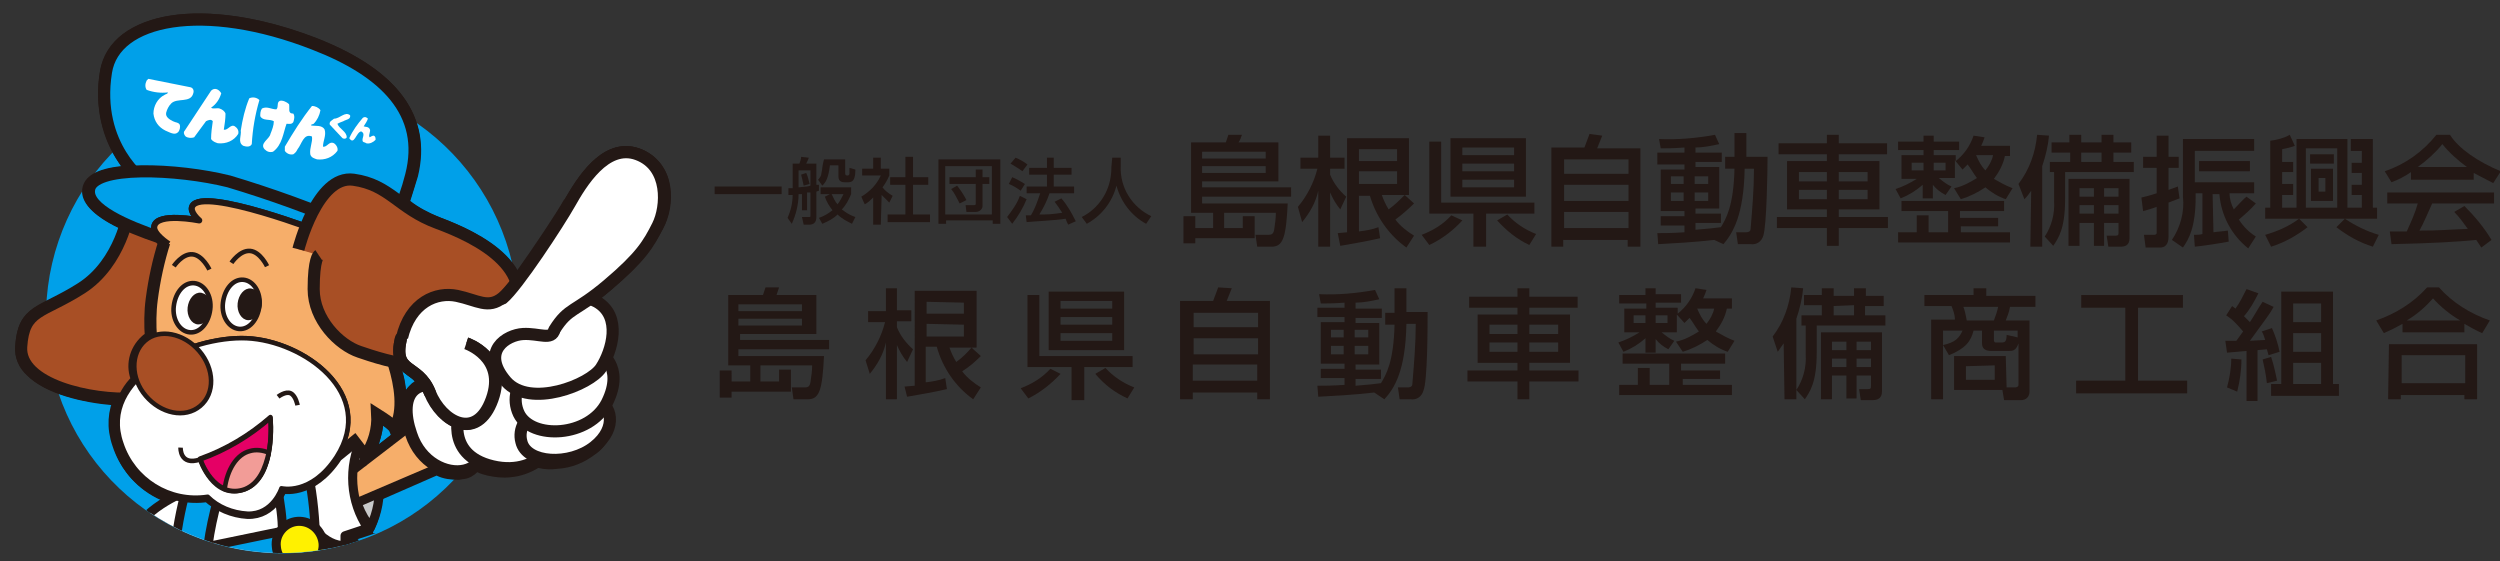 <?xml version="1.0" encoding="utf-8"?>
<!-- Generator: Adobe Illustrator 26.0.3, SVG Export Plug-In . SVG Version: 6.00 Build 0)  -->
<svg version="1.1" id="レイヤー_1" xmlns="http://www.w3.org/2000/svg" xmlns:xlink="http://www.w3.org/1999/xlink" x="0px"
	 y="0px" viewBox="0 0 294.9 66.2" style="enable-background:new 0 0 294.9 66.2;" xml:space="preserve">
<rect x="0" y="0" width="294.9" height="66.2" fill="#333333" stroke="none"/>
<style type="text/css">
	.st0{fill:#231815;}
	.st1{fill:#00A0E9;}
	.st2{clip-path:url(#SVGID_00000182508385675150185470000006568602991921290128_);}
	.st3{fill:#FFFFFF;}
	.st4{fill:#FFFFFF;stroke:#231815;stroke-width:2.15;stroke-linejoin:round;}
	.st5{fill:#00A0E9;stroke:#231815;stroke-width:1.43;stroke-linejoin:round;}
	.st6{fill:#A84F25;stroke:#231815;stroke-width:1.43;stroke-linejoin:round;}
	.st7{fill:#C9CACA;stroke:#231815;stroke-width:1.07;stroke-linejoin:round;}
	.st8{fill:#F6AE6A;stroke:#231815;stroke-width:1.07;stroke-linejoin:round;}
	.st9{fill:#FFFFFF;stroke:#231815;stroke-width:1.07;stroke-linejoin:round;}
	.st10{fill:#00A0E9;stroke:#231815;stroke-width:1.07;stroke-linejoin:round;}
	.st11{fill:#00A0E9;stroke:#231815;stroke-width:0.72;stroke-linejoin:round;}
	.st12{fill:#F6AE6A;stroke:#231815;stroke-width:0.72;stroke-linejoin:round;}
	.st13{fill:#FFFFFF;stroke:#231815;stroke-width:0.54;stroke-linejoin:round;}
	.st14{fill:none;stroke:#231815;stroke-width:1.43;}
	.st15{fill:#A84F25;stroke:#231815;stroke-width:0.54;stroke-linejoin:round;}
	.st16{fill:none;stroke:#231815;stroke-width:0.54;stroke-linejoin:round;}
	.st17{fill:#231815;stroke:#231815;stroke-width:0.54;stroke-linejoin:round;}
	.st18{fill:#E50065;stroke:#231815;stroke-width:0.54;stroke-linejoin:round;}
	.st19{fill:#F29C97;stroke:#231815;stroke-width:0.54;stroke-linejoin:round;}
	.st20{fill:none;stroke:#231815;stroke-width:1.07;stroke-linejoin:round;}
	.st21{fill:#FFFFFF;stroke:#231815;stroke-width:1.43;stroke-linejoin:round;}
	.st22{fill:none;stroke:#231815;stroke-width:1.43;stroke-linecap:round;stroke-linejoin:round;}
	.st23{fill:#FFFFFF;stroke:#231815;stroke-width:1.43;stroke-linecap:round;stroke-linejoin:round;}
	.st24{fill:none;stroke:#231815;stroke-width:1.43;stroke-linejoin:round;}
	.st25{fill:#FFF100;stroke:#231815;stroke-width:1.07;stroke-linejoin:round;}
</style>
<g id="レイヤー_2_00000018206741479338936980000016379854380875555228_">
	<g id="レイヤー_1-2">
		<g>
			<path class="st0" d="M84.3,22h7.9v0.9h-7.9V22z"/>
			<path class="st0" d="M94.6,22.9l-0.4,0c0,1.2-0.3,2.4-0.8,3.5l-0.5-0.7c0.4-0.9,0.6-1.8,0.6-2.7H93v-0.8h0.5v-2.9h0.8
				c0.1-0.3,0.2-0.5,0.2-0.8l0.9,0.1c0,0.1-0.2,0.5-0.3,0.7h1.2v2.5h0.3v0.7l-0.3,0.1v3c0,0.7-0.4,0.9-0.8,0.9h-0.7l-0.2-0.9h0.8
				c0.2,0,0.2,0,0.2-0.2v-2.7l-0.4,0v2.1h-0.6L94.6,22.9z M95.6,20.1h-1.4v2c1-0.1,1.1-0.1,1.4-0.2L95.6,20.1z M95.1,20.4
				c0.2,0.4,0.3,0.9,0.4,1.3l-0.7,0.2c-0.1-0.5-0.2-0.9-0.3-1.3L95.1,20.4z M97.9,22.9h-1.1v-0.8h3.6v0.8c-0.3,0.7-0.6,1.3-1.1,1.8
				c0.5,0.4,1,0.7,1.6,0.9l-0.4,0.8c-0.6-0.3-1.2-0.6-1.7-1.1c-0.5,0.5-1.1,0.8-1.8,1.1l-0.4-0.7c0.6-0.2,1.1-0.5,1.6-0.9
				c-0.4-0.5-0.7-1-0.9-1.6L97.9,22.9z M97.2,18.8h2.5v1.7c0,0.1,0.1,0.2,0.2,0.2c0,0,0,0,0,0h0.1c0.1,0,0.2-0.1,0.2-0.2
				c0-0.1,0-0.5,0-0.7l0.7,0.2c0,1-0.2,1.5-0.8,1.5h-0.5c-0.3,0-0.7-0.1-0.7-0.7v-1.3h-1c-0.2,1.6-0.5,2-0.9,2.4l-0.5-0.7
				c0.2-0.2,0.4-0.5,0.4-0.8c0.1-0.4,0.1-0.8,0.2-1.2L97.2,18.8z M98.1,22.9c0.2,0.4,0.4,0.9,0.7,1.2c0.3-0.4,0.5-0.8,0.7-1.2H98.1z
				"/>
			<path class="st0" d="M103.9,26.5h-0.9v-3.2c-0.3,0.3-0.6,0.6-1,0.8l-0.4-0.9c1-0.6,1.8-1.4,2.3-2.5h-2.2v-0.8h1.3v-1.3h0.9v1.3h1
				v0.8c-0.2,0.5-0.5,1-0.8,1.4c0.3,0.4,0.7,0.7,1.2,1l-0.4,0.8c-0.3-0.3-0.6-0.6-0.9-0.9L103.9,26.5z M106.8,18.5h0.9v2.4h1.8v0.9
				h-1.8v3.5h2v0.9h-5v-0.9h2.1v-3.5H105v-0.9h1.8L106.8,18.5z"/>
			<path class="st0" d="M110.7,18.8h7.3v7.6h-0.9v-0.4h-5.5v0.4h-0.9L110.7,18.8z M111.5,25.3h5.5v-5.7h-5.5V25.3z M112,20.9h3.1V20
				h0.8v0.9h0.8v0.8h-0.8v2.6c0,0.4-0.4,0.7-0.8,0.7c0,0-0.1,0-0.1,0h-1l-0.1-0.8h1c0.2,0,0.2-0.1,0.2-0.2v-2.3H112L112,20.9z
				 M113.2,24c-0.3-0.6-0.6-1.2-1-1.7l0.7-0.4c0.4,0.5,0.8,1.1,1.1,1.7L113.2,24z"/>
			<path class="st0" d="M121.1,23.5c-0.4,1-1,2-1.7,2.9l-0.6-0.8c0.6-0.8,1.2-1.6,1.5-2.5L121.1,23.5z M119.4,20.9
				c0.5,0.2,1,0.5,1.5,0.8l-0.5,0.8c-0.4-0.3-0.9-0.6-1.4-0.8L119.4,20.9z M119.8,18.6c0.5,0.2,1,0.5,1.4,0.8l-0.6,0.8
				c-0.4-0.3-0.9-0.6-1.4-0.9L119.8,18.6z M123.8,22.8c-0.3,0.9-0.7,1.7-1.2,2.5c1,0,1.3,0,2.7-0.2c-0.3-0.5-0.6-0.9-0.9-1.3
				l0.8-0.4c0.7,0.8,1.2,1.7,1.7,2.7l-0.9,0.4c-0.1-0.2-0.2-0.4-0.3-0.7c-1.2,0.2-3.6,0.3-4.6,0.4l-0.1-0.8h0.6
				c0.5-0.8,0.8-1.7,1.1-2.6h-1.6V22h2.4v-1.4h-2.1v-0.8h2.1v-1.2h0.8v1.2h2.1v0.8h-2.1V22h2.4v0.8L123.8,22.8z"/>
			<path class="st0" d="M131.2,18.6h1v1c-0.1,2.5,1.3,4.8,3.6,5.9l-0.6,0.9c-1.7-0.9-3-2.6-3.5-4.5c-0.5,1.9-1.7,3.5-3.5,4.5
				l-0.6-0.8c1.2-0.6,2.2-1.6,2.8-2.8c0.5-1,0.7-2,0.7-3.1L131.2,18.6z"/>
			<path class="st0" d="M152.3,23.2h-10.5V24h10.1c-0.2,3.9-0.5,5.1-1.9,5.1h-1.7l-0.2-1.4h1.4c0.4,0,0.7,0,0.8-0.6
				c0.1-0.7,0.2-1.3,0.2-2h-6.1v1.8h2.2v-1.4h1.4v2.6h-7v0.6h-1.4v-3.2h1.4v1.4h2.1v-1.8h-2.6v-8.3h4.1c0.1-0.3,0.2-0.6,0.3-0.9h1.6
				c-0.1,0.3-0.2,0.6-0.4,0.9h4.7v4.6h-9v0.7h10.5L152.3,23.2z M141.8,17.9v0.8h7.5v-0.8H141.8z M141.8,19.6v0.8h7.5v-0.8H141.8z"/>
			<path class="st0" d="M153.1,24.4c1.1-1.3,1.9-2.9,2.3-4.5h-2v-1.3h2.1v-2.6h1.4v2.6h1.7v1.3h-1.7v0.7c0.4,1,1.1,1.9,1.9,2.6
				l-0.7,1.5c-0.5-0.6-0.9-1.3-1.2-2v6.4h-1.4v-6.6c-0.3,1.4-1,2.6-1.9,3.7L153.1,24.4z M157.8,27.5l1.1-0.1V16.3h7.3V23H163
				c0.2,0.6,0.5,1.2,0.8,1.7c0.7-0.5,1.3-1.1,1.9-1.7l1.1,1c-0.7,0.7-1.4,1.3-2.2,1.9c0.6,0.8,1.4,1.4,2.2,1.9l-0.9,1.4
				c-2.1-1.5-3.6-3.7-4.3-6.1h-1.3v4.2c0.8-0.1,1.5-0.2,2.3-0.5l0.2,1.3c-1.7,0.4-3.6,0.7-4.7,0.9L157.8,27.5z M160.3,17.6V19h4.5
				v-1.4H160.3z M160.3,20.2v1.5h4.5v-1.5H160.3z"/>
			<path class="st0" d="M172.5,26c-1.1,1.2-2.4,2.2-3.9,2.9l-0.9-1.2c1.3-0.5,2.5-1.2,3.5-2.3L172.5,26z M170,23.9h11v1.3h-5.7v3.9
				h-1.5v-3.9h-5.2v-8.5h1.4V23.9z M171.1,16.3h8.9v6.9h-8.9V16.3z M172.5,17.4v0.9h6.1v-0.9H172.5z M172.5,19.3v0.9h6.1v-0.9H172.5
				z M172.5,21.2v0.9h6.1v-0.9H172.5z M180.4,28.9c-1.5-0.7-2.7-1.7-3.8-2.9l1.2-0.7c0.9,1,2.1,1.8,3.4,2.3L180.4,28.9z"/>
			<path class="st0" d="M183,17.4h3.9c0.2-0.5,0.4-1.1,0.6-1.6L189,16c-0.2,0.5-0.4,1-0.6,1.5h5.1v11.6h-1.5v-0.8h-7.6v0.8H183V17.4
				z M192.1,18.8h-7.6v1.7h7.6V18.8z M192.1,21.8h-7.6v1.9h7.6V21.8z M184.5,25v1.9h7.6V25H184.5z"/>
			<path class="st0" d="M202.2,28.3c-2.6,0.3-4.8,0.4-6.6,0.5l-0.1-1.3c0.8,0,1.7,0,3.2-0.1v-0.8h-2.8v-1.1h2.8v-0.6h-2.8v-4.9h2.8
				v-0.6h-3.2V18h3.2v-0.6c-1.3,0.1-2.2,0.1-2.8,0.1l-0.2-1.1c2.2,0.1,4.4-0.1,6.6-0.5l0.5,1.1c-0.9,0.2-1.9,0.4-2.8,0.4V18h3.1v1.1
				h-3.1v0.6h2.8v4.9h-2.8v0.6h3v1.1h-3v0.8c1.4-0.1,2.2-0.2,3-0.3c0.6-1,1.5-2.5,1.6-6.9h-1.1v-1.4h1.1v-2.8h1.4v2.8h2.5
				c0,1.7-0.1,8.1-0.5,9.3c-0.2,0.7-0.8,1.1-1.5,1H205l-0.2-1.4h1.1c0.5,0,0.6-0.2,0.6-0.4c0.2-2.4,0.4-4.7,0.4-7.1h-1.1
				c-0.1,5.5-1.4,7.6-2.5,8.9L202.2,28.3z M197.1,20.8v0.9h1.5v-0.9H197.1z M197.1,22.7v1h1.5v-1H197.1z M199.9,20.8v0.9h1.6v-0.9
				H199.9z M199.9,22.7v1h1.6v-1H199.9z"/>
			<path class="st0" d="M222.6,18.2h-5.7V19h4.8v5.7h-4.8v0.9h5.8v1.3h-5.8v2.1h-1.4v-2.1h-5.9v-1.3h5.9v-0.9h-4.7V19h4.7v-0.8h-5.7
				v-1.3h5.7v-1h1.4v1h5.7L222.6,18.2z M212.2,20.3v1.1h3.3v-1.1L212.2,20.3z M212.2,22.4v1.1h3.3v-1.1L212.2,22.4z M216.9,20.3v1.1
				h3.4v-1.1L216.9,20.3z M216.9,22.4v1.1h3.4v-1.1L216.9,22.4z"/>
			<path class="st0" d="M230.5,22.2c1-0.2,1.9-0.7,2.7-1.2c-0.4-0.5-0.7-1.1-1.1-1.6c-0.3,0.3-0.4,0.4-0.6,0.6l-0.9-1.1V21h-1.9
				c0.5,0.4,1,0.8,1.5,1l-0.7,1c-0.6-0.3-1.1-0.7-1.5-1.2v1.6h-1.2v-1.6c-0.8,0.7-1.6,1.2-2.6,1.6l-0.6-1.1c0.9-0.3,1.7-0.7,2.5-1.2
				h-1.8v-2.8h2.6v-0.6h-3v-1h3v-0.7h1.2v0.7h3v1h-3v0.6h2.6v0.7c1-0.8,1.7-1.8,2.1-3l1.3,0.2c-0.1,0.3-0.2,0.6-0.4,1h3.4v1.2h-0.6
				c-0.2,1-0.7,1.9-1.3,2.7c0.7,0.4,1.4,0.8,2.2,1.1l-0.8,1.3c-0.9-0.3-1.7-0.8-2.4-1.4c-0.9,0.6-1.9,1.1-2.9,1.4L230.5,22.2z
				 M235.7,25.7v1h-4.4v0.7h5.8v1.2h-13.2v-1.2h2.2v-2h1.4v2h2.3v-2.5h-5.5v-1.2h12.1v1.2h-5.2v0.8H235.7z M225.5,19.2v0.9h1.4v-0.9
				H225.5z M228.1,19.2v0.9h1.4v-0.9H228.1z M233.1,18.3c0.3,0.7,0.6,1.3,1.1,1.8c0.4-0.5,0.8-1.2,0.9-1.8H233.1z"/>
			<path class="st0" d="M239.6,22.5c-0.2,0.3-0.5,0.7-0.8,1l-0.7-1.8c1.3-1.7,2-3.7,2.2-5.8l1.4,0.1c-0.1,1.2-0.4,2.4-0.8,3.6v9.5
				h-1.4L239.6,22.5z M244.1,15.9h1.4v0.9h2.4v-0.9h1.4v0.9h2.1V18h-2.1v1.1h2.4v1.2h-8.1v3.2c0,3.5-0.8,4.6-1.4,5.5l-1-1.1
				c0.8-1.2,1.2-2.7,1.1-4.2v-3.4h-0.5v-1.2h2.4V18H242v-1.2h2.1L244.1,15.9z M251.2,21.1v7c0,0.9-0.6,1-1.1,1h-1.4l-0.2-1.3h1
				c0.4,0,0.4-0.1,0.4-0.4v-1.1h-1.7V29H247v-2.7h-1.7V29H244v-7.9H251.2z M245.3,22.2v1h1.7v-1H245.3z M245.3,24.2v1h1.7v-1H245.3z
				 M245.5,18v1.1h2.4V18H245.5z M248.2,22.2v1h1.7v-1H248.2z M248.2,24.2v1h1.7v-1H248.2z"/>
			<path class="st0" d="M252.6,23.3c0.4-0.1,0.9-0.2,1.8-0.5v-3h-1.6v-1.3h1.6v-2.5h1.4v2.5h1.2v1.3h-1.2v2.6l1.1-0.4l0.2,1.4
				c-0.3,0.1-0.5,0.2-1.3,0.5v4c0,0.5-0.1,1.3-1,1.3h-1.7l-0.2-1.5h1.2c0.2,0,0.3-0.1,0.3-0.2v-3.1c-0.5,0.2-1.2,0.4-1.6,0.5
				L252.6,23.3z M261.1,27.4c0.6-0.1,1.1-0.1,1.7-0.2l0.1,1.3c-1,0.2-3,0.5-4,0.6l-0.1-1.4c0.4,0,0.7,0,1-0.1v-4.8h-0.8v0.4
				c0,3.6-0.8,5-1.5,6l-1.3-0.9c1-1.5,1.5-3.3,1.3-5.1v-6.8h8.4v1.4h-7v3.7h7v1.3H263c0,0.7,0.2,1.3,0.5,1.9
				c0.5-0.5,1.2-1.3,1.5-1.5l1.1,0.8c-0.6,0.7-1.3,1.3-2,1.9c0.5,0.8,1.2,1.5,2,2l-0.9,1.4c-2-1.6-3.2-3.9-3.4-6.4H261L261.1,27.4z
				 M265.4,19v1.2h-6V19H265.4z"/>
			<path class="st0" d="M272.2,26.8c-1.3,1-2.7,1.8-4.3,2.3l-0.7-1.4c1.4-0.4,2.8-1,4-1.9L272.2,26.8z M277.3,16.4h2.6v8.1h0.5v1.3
				h-13.2v-1.3h0.6v-7.9c0.8-0.1,1.6-0.3,2.3-0.7l0.6,1.3c-0.5,0.2-1,0.3-1.5,0.4v1.5h1.3v1.2h-1.3v1.4h1.3V23h-1.3v1.5h1.7v-8.1h6
				v8.1h1.7V23h-1.2v-1.2h1.2v-1.4h-1.2v-1.2h1.2v-1.4h-1.3V16.4z M272,17.5v7h3.7v-7H272z M272.5,18.2h2.8v1.1h-2.8L272.5,18.2z
				 M272.6,19.9h2.6v3.8h-2.6L272.6,19.9z M273.5,21v1.6h0.8V21L273.5,21z M279.9,29.1c-1.6-0.5-3-1.3-4.3-2.3l1-1
				c1.2,0.8,2.6,1.5,4,1.9L279.9,29.1z"/>
			<path class="st0" d="M284.4,20.3c-0.7,0.5-1.5,0.9-2.3,1.2l-0.8-1.3c2.4-0.8,4.5-2.3,6.1-4.3h1.6c1,1.6,3.3,3.2,6,4.3l-0.9,1.4
				c-0.8-0.4-1.5-0.8-2.3-1.2v0.8h-7.4L284.4,20.3z M292.7,29.2c-0.2-0.3-0.4-0.6-0.6-0.9c-1.9,0.2-5.1,0.4-10,0.5l-0.2-1.5h2
				c0.5-1.1,1-2.2,1.3-3.3h-3.6v-1.3h12.6V24h-7.3c-0.5,1.1-1,2.3-1.5,3.2c2.6,0,2.9-0.1,5.7-0.2c-0.5-0.7-1-1.4-1.6-2l1.2-0.7
				c1.2,1.2,2.3,2.5,3.2,4L292.7,29.2z M291,19.7c-1.1-0.8-2.1-1.7-2.9-2.7c-0.8,1-1.8,1.9-2.9,2.7H291z"/>
			<path class="st0" d="M97.6,41.2H87.1V42h10.1c-0.2,3.9-0.5,5.1-1.9,5.1h-1.7l-0.2-1.4h1.4c0.4,0,0.7,0,0.8-0.6
				c0.1-0.7,0.2-1.3,0.2-2h-6.1V45h2.2v-1.4h1.4v2.6h-7v0.7h-1.4v-3.2h1.4V45h2.2v-1.9h-2.6v-8.3h4.1c0.1-0.3,0.2-0.6,0.3-0.9h1.6
				c-0.1,0.3-0.2,0.6-0.3,0.9h4.7v4.6h-9v0.7h10.5V41.2z M87.1,35.9v0.8h7.5v-0.8H87.1z M87.1,37.6v0.8h7.5v-0.8H87.1z"/>
			<path class="st0" d="M102.1,42.5c1.1-1.3,1.9-2.9,2.3-4.5h-2v-1.3h2.1V34h1.3v2.6h1.7v1.3h-1.7v0.7c0.4,1,1.1,1.9,1.9,2.6
				l-0.7,1.5c-0.5-0.6-0.9-1.3-1.2-2v6.4h-1.3v-6.7c-0.3,1.4-1,2.6-1.9,3.7L102.1,42.5z M106.7,45.6l1.2-0.1V34.3h7.3V41H112
				c0.2,0.6,0.5,1.2,0.8,1.7c0.7-0.5,1.3-1.1,1.8-1.7l1.1,1c-0.7,0.7-1.4,1.3-2.2,1.8c0.6,0.8,1.4,1.4,2.2,1.9l-0.9,1.4
				c-2.1-1.5-3.6-3.7-4.3-6.2h-1.3v4.2c0.8-0.1,1.5-0.2,2.3-0.5l0.2,1.3c-1.7,0.4-3.6,0.7-4.7,0.9L106.7,45.6z M109.3,35.6V37h4.4
				v-1.3L109.3,35.6z M109.3,38.2v1.5h4.4v-1.4L109.3,38.2z"/>
			<path class="st0" d="M125.1,44.1c-1.1,1.2-2.4,2.2-3.8,2.9l-0.9-1.2c1.3-0.5,2.5-1.2,3.5-2.3L125.1,44.1z M122.6,42h11v1.3h-5.7
				v3.9h-1.5v-3.9h-5.2v-8.5h1.4L122.6,42z M123.7,34.4h8.9v6.9h-8.9V34.4z M125.1,35.5v0.9h6.1v-0.9L125.1,35.5z M125.1,37.4v0.9
				h6.1v-0.9H125.1z M125.1,39.3v0.9h6.1v-0.9H125.1z M133,47c-1.5-0.7-2.7-1.6-3.8-2.9l1.2-0.7c0.9,1,2.1,1.8,3.4,2.3L133,47z"/>
			<path class="st0" d="M139.2,35.5h3.9c0.2-0.5,0.4-1.1,0.6-1.6l1.6,0.1c-0.2,0.5-0.4,1-0.6,1.5h5.1v11.6h-1.5v-0.8h-7.6v0.8h-1.5
				V35.5z M148.4,36.9h-7.6v1.7h7.6V36.9z M148.4,39.9h-7.6v1.9h7.6V39.9z M140.7,43v1.9h7.6V43H140.7z"/>
			<path class="st0" d="M162.1,46.3c-2.6,0.3-4.8,0.4-6.6,0.5l-0.1-1.3c0.8,0,1.7,0,3.2-0.1v-0.8h-2.8v-1.1h2.8v-0.6h-2.8v-4.9h2.8
				v-0.6h-3.2v-1.1h3.2v-0.6c-1.3,0.1-2.2,0.1-2.8,0.1l-0.2-1.1c2.2,0.1,4.4-0.1,6.6-0.5l0.5,1.1c-0.9,0.2-1.9,0.4-2.8,0.4v0.7h3.1
				v1.1h-3.1v0.6h2.8v4.9h-2.8v0.6h3v1.1h-3v0.8c1.4-0.1,2.2-0.2,3-0.3c0.6-1,1.5-2.5,1.6-6.9h-1.1v-1.4h1.1V34h1.4v2.8h2.5
				c0,1.7,0,8.2-0.5,9.3c-0.2,0.7-0.8,1.1-1.5,1h-1.3l-0.2-1.4h1.1c0.5,0,0.6-0.2,0.6-0.4c0.2-2.4,0.4-4.7,0.4-7.1h-1.1
				c-0.1,5.5-1.4,7.6-2.6,8.9L162.1,46.3z M157,38.9v0.9h1.5v-0.9H157z M157,40.8v1h1.5v-1H157z M159.8,38.9v0.9h1.6v-0.9H159.8z
				 M159.8,40.8v1h1.6v-1H159.8z"/>
			<path class="st0" d="M186.1,36.3h-5.7v0.8h4.8v5.7h-4.8v0.9h5.8V45h-5.8v2.1H179V45h-5.9v-1.3h5.9v-0.9h-4.7v-5.7h4.7v-0.8h-5.7
				V35h5.7v-1h1.4v1h5.7L186.1,36.3z M175.7,38.3v1.1h3.3v-1.1H175.7z M175.7,40.4v1.1h3.3v-1.1L175.7,40.4z M180.4,38.3v1.1h3.4
				v-1.1H180.4z M180.4,40.4v1.1h3.4v-1.1L180.4,40.4z"/>
			<path class="st0" d="M197.7,40.3c1-0.2,1.9-0.7,2.7-1.2c-0.4-0.5-0.7-1.1-1.1-1.6c-0.3,0.3-0.4,0.4-0.6,0.6l-0.9-1v2.1H196
				c0.5,0.4,1,0.8,1.5,1l-0.7,1c-0.6-0.3-1.1-0.7-1.5-1.2v1.6h-1.2v-1.7c-0.8,0.7-1.6,1.2-2.6,1.6l-0.6-1.1c0.9-0.3,1.7-0.7,2.5-1.2
				h-1.8v-2.8h2.6v-0.6H191v-1h3.1V34h1.2v0.7h3v1h-3v0.6h2.6v0.7c1-0.8,1.7-1.8,2.1-3l1.3,0.2c-0.1,0.3-0.2,0.6-0.4,1h3.4v1.2h-0.6
				c-0.2,1-0.7,1.9-1.3,2.7c0.7,0.4,1.4,0.8,2.2,1.1l-0.8,1.3c-0.9-0.3-1.7-0.8-2.4-1.4c-0.9,0.6-1.9,1.1-2.9,1.4L197.7,40.3z
				 M202.9,43.7v1h-4.4v0.7h5.8v1.2H191v-1.2h2.2v-2h1.4v2h2.3v-2.5h-5.5v-1.2h12.1v1.2h-5.2v0.8H202.9z M192.7,37.2v0.9h1.4v-0.9
				H192.7z M195.3,37.2v0.9h1.4v-0.9H195.3z M200.2,36.4c0.3,0.7,0.6,1.3,1.1,1.8c0.4-0.5,0.8-1.2,0.9-1.8H200.2z"/>
			<path class="st0" d="M210.4,40.5c-0.2,0.3-0.5,0.7-0.7,1l-0.6-1.8c1.3-1.7,2-3.7,2.2-5.8l1.4,0.1c-0.1,1.2-0.4,2.4-0.8,3.6v9.5
				h-1.4L210.4,40.5z M214.9,34h1.4v0.9h2.4V34h1.4v0.9h2.1v1.2H220v1.1h2.4v1.2h-8.1v3.2c0,3.5-0.8,4.6-1.4,5.5l-1-1.1
				c0.8-1.2,1.2-2.7,1.1-4.2v-3.4h-0.5v-1.2h2.4V36h-2.1v-1.2h2.1V34z M222,39.2v7c0,0.9-0.7,1-1.1,1h-1.4l-0.2-1.3h1
				c0.4,0,0.4-0.1,0.4-0.4v-1.2H219V47h-1.2v-2.7h-1.7v2.8h-1.3v-7.9L222,39.2z M216.1,40.3v1h1.7v-1H216.1z M216.1,42.3v1h1.7v-1
				H216.1z M216.3,36.1v1.1h2.4V36L216.3,36.1z M219,40.3v1h1.7v-1H219z M219,42.3v1h1.7v-1H219z"/>
			<path class="st0" d="M236.7,45.7h1c0.2,0,0.4-0.1,0.4-0.3c0,0,0-0.1,0-0.1v-4.8c-0.3,0.9-0.7,0.9-1.2,0.9H235
				c-0.4,0-1.2,0-1.2-0.9V39h-1c-0.3,1.2-0.9,2.1-2.9,2.9l-0.7-1.2v6.4h-1.4v-9.4h2.8c0-0.6-0.2-1.1-0.4-1.6H227v-1.3h5.8V34h1.5
				v0.9h5.8v1.3h-3c-0.1,0.6-0.3,1.1-0.5,1.6h2.8v8.4c0,0.6-0.4,1-1,1h-2l-0.2-1.2h-5.7v-4h6.1L236.7,45.7z M229.2,39v1.7
				c1.4-0.3,1.9-0.8,2.3-1.7L229.2,39z M231.6,36.2c0.2,0.5,0.3,1.1,0.4,1.6h3.2c0.2-0.5,0.4-1.1,0.5-1.6H231.6z M231.9,43.2v1.6
				h3.4v-1.7L231.9,43.2z M238,39.8V39h-2.8v1.1c0,0.2,0.1,0.3,0.2,0.3c0,0,0,0,0,0h0.7c0.4,0,0.6-0.1,0.6-0.9L238,39.8z"/>
			<path class="st0" d="M245.4,34.8h12.1v1.5h-5.3v8.6h5.8v1.5h-13.1v-1.5h5.8v-8.6h-5.2V34.8z"/>
			<path class="st0" d="M262.5,40.2c0.5,0,0.8,0,1.3,0l0.8-1.1c-0.6-0.7-1.2-1.4-2-1.9l0.7-1.1c0.1,0.1,0.3,0.2,0.4,0.3
				c0.5-0.7,0.9-1.5,1.3-2.3l1.4,0.5c-0.5,1-1,1.9-1.7,2.7c0.4,0.4,0.6,0.6,0.7,0.7c0.6-0.9,1-1.7,1.5-2.4l1.3,0.6
				c-0.5,0.9-0.7,1.1-2.8,4l1.8-0.1c-0.1-0.3-0.2-0.7-0.4-1l1.2-0.4c0.4,0.9,0.7,1.8,0.9,2.8l-1.3,0.4c-0.1-0.3-0.1-0.4-0.2-0.7
				l-1.1,0.1v6H265v-5.9l-2.3,0.2L262.5,40.2z M264.4,42.4c0,1.3-0.2,2.6-0.5,3.8l-1.2-0.5c0.3-1.1,0.5-2.3,0.5-3.4L264.4,42.4z
				 M267.9,42.1c0.3,0.9,0.5,1.8,0.7,2.8l-1.2,0.3c-0.1-1-0.3-1.9-0.5-2.8L267.9,42.1z M269.1,34.4h6.1v10.9h0.7v1.4h-8v-1.4h1.2
				L269.1,34.4z M270.5,35.8V38h3.3v-2.2L270.5,35.8z M270.5,39.3v2.2h3.3v-2.2H270.5z M270.5,42.8v2.5h3.3v-2.5H270.5z"/>
			<path class="st0" d="M283.4,38.2c-0.7,0.4-1.5,0.8-2.2,1.1l-0.9-1.5c2.3-0.8,4.4-2.1,6-3.9h1.4c1.6,1.8,3.7,3.1,6,3.9l-0.9,1.5
				c-0.7-0.3-1.4-0.7-2.1-1.1v1h-7.3V38.2z M281.8,40.6h10.4v6.5h-1.5v-0.5h-7.5v0.5h-1.5L281.8,40.6z M283.3,41.9v3.3h7.5v-3.3
				H283.3z M290.2,37.8c-1.2-0.7-2.3-1.6-3.2-2.6c-0.9,1-1.9,1.9-3.1,2.6H290.2z"/>
		</g>
		<g>
			<path class="st1" d="M61.1,35.4c1.1,15.4-10.4,28.7-25.8,29.8S6.6,54.8,5.5,39.4C4.4,24.1,15.9,10.7,31.2,9.6
				C46.6,8.5,59.9,20,61.1,35.4z"/>
			<g>
				<defs>
					<path id="SVGID_1_" d="M83.6,33c0.8,8.7-2.1,25.6-30.9,24.4c-11.1,10.7-28.7,10.4-39.4-0.6c-2.6-2.7-4.6-5.8-6-9.3
						c-6.8-0.1-6.8-4.8-7.1-7.5C-1.9,15,11-1.4,24.6,0.1C80,6,81.7,12,83.6,33z"/>
				</defs>
				<clipPath id="SVGID_00000077317938653298957730000017855461205436673460_">
					<use xlink:href="#SVGID_1_"  style="overflow:visible;"/>
				</clipPath>
				<g style="clip-path:url(#SVGID_00000077317938653298957730000017855461205436673460_);">
					<path class="st0" d="M78.7,20.7c-0.6-1.5-1.8-2.7-3.3-3.2c-4.4-1.5-7.4,3.6-8.8,6l-0.1,0.1c-0.9,1.6-3.5,5.5-5.5,8.3
						c-1.8-3.1-6-5.1-9.2-6.3c-1.2-0.5-2.4-1.1-3.4-1.9c0.3-1,0.6-1.9,0.9-2.9C51,13.8,47,8.3,37.4,4.5c-8.8-3.4-17.2-3.9-21.9-1.1
						c-1.9,1-3.3,2.9-3.7,5c-0.7,3.9,0.2,7.9,2.5,11.2c-2.9,0.3-4.4,1.2-4.6,2.7s1.2,3.1,4.3,4.6c-0.8,2.7-2.4,5-4.7,6.6
						c-1.1,0.7-2.1,1.2-3.3,1.8c-2.5,1.2-4,1.9-4.2,5.6c-0.1,1.3,0.4,2.5,1.4,3.4c2.2,2.2,6.6,3.2,10.1,3.5
						c-0.5,1.6-0.4,3.4,0.1,4.9c0.8,2.8,2.9,5.1,5.6,6.3c-1.5,0.9-2.8,2.2-3.7,3.8c-0.8,1.6-1.4,3.3-1.6,5.1c0,0.3,0.1,0.5,0.4,0.6
						l5.2,1.7c-0.2,2.1-0.3,4.2-0.3,6.3c0.1,4,1,7.9,2.8,11.4c-1.8,1.1-6.6,4.6-4.6,8.6c0.4,0.8,1.1,1.4,2,1.6
						c0.8,0.2,1.6,0.3,2.4,0.2c2.3-0.3,4.5-1.1,6.5-2.3c2.2-1.2,4.2-2.6,5.1-4.7c1.2,1.9,3.6,2.9,7.4,3.4c1.9,0.2,3.7,0.3,5.6,0.1
						c2.3-0.2,4.3-0.8,5.5-1.9c0.7-0.7,1.1-1.7,1-2.7c-0.4-3.7-5.6-4.9-7.2-5.1l-3.1-10c0.8-1.6,1.4-3.3,1.7-5
						c0.1-2.1-0.3-4.2-1.3-6c-0.2-0.3-0.6-0.5-0.9-0.3v-0.1l2.4-0.8l0,0h0.1H44l0,0h0l0,0v-0.1l0,0c0.6-1.2,1-2.6,1.1-3.9l6.4-2.8
						c0.8,0.4,1.7,0.5,2.6,0.5c0.2,0,0.5-0.1,0.7-0.1c0.6-0.1,1.1-0.4,1.5-0.8c0.4,0.2,0.8,0.3,1.2,0.4c0.9,0.2,1.8,0.3,2.7,0.2
						c1.2-0.1,2.3-0.5,3.3-1.1c0.8,0.2,1.5,0.2,2.3,0.1c1.6-0.1,3.1-0.7,4.4-1.7c1.5-1,2.3-2.8,2-4.6c-0.1-0.3-0.2-0.5-0.3-0.8l0,0
						c0.8-1.4,1.1-3.1,0.6-4.7c-0.1-0.4-0.3-0.7-0.5-1c0.6-1.4,0.8-3,0.6-4.5c-0.2-1.2-0.8-2.2-1.7-2.9c0.3-0.3,0.7-0.6,1.1-0.9
						c3.9-3.3,4.8-4.9,6.1-7.2C79.2,25,79.4,22.7,78.7,20.7z M47.9,46c-0.1-0.8-0.2-1.6-0.5-2.3c0.2,0.2,0.5,0.4,0.7,0.6
						c0.3,0.2,0.6,0.4,0.8,0.7l-0.3,0.2C48.4,45.4,48.1,45.7,47.9,46z M45.2,50.2c0.3,0.2,0.5,0.4,0.7,0.6l0.2,0.5l-1.4,1.1
						C44.9,51.7,45.1,51,45.2,50.2z"/>
					<g>
						<g>
							<path class="st3" d="M22.5,10.3c0.3,0.1,0.4,0.4,0.3,0.7c-0.3,1.2-1.9,0.5-2.6,1.2c-0.3,0.3-0.5,0.7-0.6,1.1
								c-0.1,0.5,0.4,0.8,0.8,1s0.6,0.1,0.8,0.4c0.1,0.3,0,0.7-0.2,0.9c-0.4,0.4-1,0-1.5-0.2c-0.8-0.4-1.3-1.1-1.4-2
								c0-0.9,0.5-1.8,1.3-2.2c0.1-0.1,0.4-0.1,0.4-0.3c-0.8,0.1-1.7,0-2.5-0.3c-0.2-0.3-0.2-0.7,0-1.1l0.2-0.2L22.5,10.3z"/>
							<path class="st3" d="M26.1,11c-0.2,0.7-0.6,1.3-1.2,1.7c0.2,0.2,0.7,0,1,0.1c0.3,0.1,0.6,0.3,0.7,0.6c0,0.6-0.1,1.3-0.2,1.9
								c0.5,0.1,0.8-0.7,1.3-0.4c0.3,0.2,0.5,0.5,0.4,0.9c-0.5,0.8-1.4,1.2-2.4,1.1c-0.3-0.1-0.6-0.2-0.8-0.5c0-0.7,0.1-1.4,0.2-2.1
								c-0.2-0.3-0.6-0.1-0.8,0l-1.4,1.9c-0.3,0.1-0.7,0.1-1-0.1c-0.2-0.2-0.3-0.5-0.1-0.7l3.1-4.7C25.3,10.3,25.8,10.5,26.1,11z"/>
							<path class="st3" d="M30.6,11.8c-0.5,1.7-0.8,3.4-0.9,5.2c-0.2,0.4-0.7,0.3-1,0.2c-0.7-0.4-0.2-1.2-0.3-1.8
								c0.2-1.3,0.5-2.6,1-3.8C29.8,11.4,30.3,11.5,30.6,11.8z"/>
							<path class="st3" d="M34.1,12.3c0.1,0.5-0.2,1.1,0.5,1.1c0.2,0.3,0.1,0.7,0,1c-0.2,0.3-0.5,0.2-0.8,0.2
								c-0.4,1.1-0.5,2.5-1.6,3.3c-0.4,0.1-0.7,0-1-0.3c-0.6-0.7,0.6-1.2,0.7-1.8c0.2-0.5,0.4-1,0.4-1.5c-0.5-0.3-1.3,0-1.6-0.6
								c0-0.3,0-0.6,0.2-0.9c0.6-0.3,1.1,0.1,1.7,0.1c0.3-0.3,0-0.8,0.4-1C33.3,11.8,33.8,12,34.1,12.3z"/>
							<path class="st3" d="M37.8,13c-0.1,0.6-0.4,1.2-0.8,1.6c-0.1,0.1-0.3,0-0.3,0.2c0.5,0.1,1.3-0.1,1.6,0.5
								c0.2,0.7-0.2,1.3-0.2,2c0.5,0.1,0.7-0.7,1.3-0.4c0.3,0.2,0.5,0.6,0.4,0.9c-0.6,0.8-1.5,1.1-2.4,1c-0.3-0.1-0.7-0.2-0.8-0.6
								c-0.1-0.8,0.3-1.4,0.2-2.1c-1-0.4-1.2,0.9-1.7,1.5c-0.1,0.2-0.2,0.4-0.5,0.6c-0.4,0.1-0.8-0.1-1-0.4v-0.5
								c1-1.7,2-3.3,3.2-4.8C37.2,12.5,37.6,12.7,37.8,13z"/>
							<path class="st3" d="M41.3,13.6c0.1,0.5-0.5,0.5-0.8,0.7c-0.3,0.1-0.5,0.2-0.7,0.3c0.2,0.6,1.1,0.9,1.1,1.6
								c-0.1,0.2-0.3,0.2-0.5,0.1l-1.5-1.6c-0.1-0.4,0.3-0.5,0.5-0.7C40.1,14,40.7,13.1,41.3,13.6z"/>
							<path class="st3" d="M43.4,14c-0.1,0.3-0.3,0.6-0.5,0.9c0.2,0.1,0.5,0,0.7,0.3s-0.2,0.7,0,1c0.2-0.1,0.3-0.2,0.5-0.2
								c0.2,0.1,0.2,0.3,0.2,0.4c0,0,0,0,0,0.1c-0.3,0.3-0.7,0.5-1.1,0.4c-0.1-0.1-0.3-0.1-0.4-0.2c-0.2-0.4,0.4-0.9-0.2-1.2
								c-0.6,0.1-0.8,1.7-1.4,0.8c0.4-0.9,1-1.7,1.6-2.4C43.1,13.7,43.3,13.9,43.4,14z"/>
						</g>
						<path class="st4" d="M33.2,57.6c0,0-1,3.1-4,3c-1.8-0.1-3.5-0.8-4.7-2c-4.5,0.7-8.8-2-10.2-6.3c-2.7-7.7,8.1-12.7,14.8-12.4
							s15.4,6.5,10.6,14C36.7,58.5,33.2,57.6,33.2,57.6z"/>
						<path class="st5" d="M17.1,21.5c0,0-6-4.2-4.6-13c1-6.4,11.6-8.4,24.6-3.3c8.3,3.2,13.3,8.1,11.4,15.5s-4.4,7.4-4.4,7.4"/>
						<path class="st6" d="M15.8,47c-5,0.3-13.6-1.6-13.3-6.1S4.9,37,9.6,34s5.6-9.1,5.6-9.1l12.4,0.7v21L15.8,47z"/>
						<path class="st7" d="M41.7,57c0.1,1.9,0.8,3.7,2,5.2c1.7-3.5,1.3-7.6-1-10.7C41.9,53.2,41.5,55.1,41.7,57z"/>
						<polygon class="st8" points="40.4,56.4 49.9,49.1 53.8,54.3 41.4,59.6 						"/>
						<path class="st9" d="M42.7,51.6l-20.6,6.3c0,0-4.7,1.7-6.5,5.1c-0.8,1.5-1.3,3.2-1.6,4.9l6.2,2l-0.1-2.4l0.2,2.8l20.4-4.7
							v-2.4l2.7-0.9C41.3,59.2,41,55.1,42.7,51.6L42.7,51.6z"/>
						<path class="st10" d="M32.5,88c-1.6,0.4-3.3,0.6-4.9,0.4c-1.7,0-3.5-0.2-5.2-0.5c-1.9-3.6-2.9-7.6-3-11.7
							c-0.1-3.7,0.3-7.3,1.1-10.9L36.5,62c0,0,2.5,3.6,5.3,2.2c0.9,1.7,1.4,3.6,1.2,5.6c-0.3,1.8-0.9,3.4-1.8,5l3.4,10.7
							c0,0-1.6,1.7-6,2.6S32.5,88,32.5,88z"/>
						<path class="st10" d="M20.6,65.4c0.2-2.7,0.7-5.3,1.4-7.8l4.1-0.2c0,0-1.6,5.2-1.6,8L20.6,65.4z"/>
						<path class="st10" d="M37.2,63c-0.1-2.7-0.4-5.3-1-7.9l-4.1-0.4c0,0,1.3,5.2,1.2,8L37.2,63z"/>
						<path class="st11" d="M23.4,29.4c0,0-13.5-3.2-13.1-7c0.3-3,10.6-2.5,16.5-1c5.1,1.5,10,3.3,14.8,5.4L23.4,29.4z"/>
						<path class="st12" d="M39.7,53.9l2.1-1.7l1.3,1.7c1-1.4,1.5-3.2,1.4-4.9c1.9,1.2,2.1,1.6,2.1,1.6c2.3-4.3-1.9-11.9-1.9-11.9
							l-6.5-11.2c0,0-14.2-5.5-15.5-3.2C22.3,25,23.5,26,23.5,26s-5-1-5.3,0.7c-0.2,0.9,1.1,1.8,1.1,1.8c-0.7,2.2-1.2,4.5-1.5,6.8
							c-0.2,3-0.1,6,0.2,8.9L39.7,53.9z"/>
						<path class="st13" d="M33.2,57.6c0,0-1,3.1-4,3c-1.8-0.1-3.5-0.8-4.7-2c-4.5,0.7-8.8-2-10.2-6.3c-2.7-7.7,8.1-12.7,14.8-12.4
							s15.4,6.5,10.6,14C36.7,58.5,33.2,57.6,33.2,57.6z"/>
						<path class="st14" d="M44.7,38.6l-6.5-11.2l-0.3-0.1l3.9-0.5c-4.8-2.1-9.8-3.9-14.8-5.4c-6-1.5-16.2-2-16.5,1
							c-0.3,2.3,4.5,4.3,8.3,5.6c0.2,0.2,0.4,0.4,0.6,0.5c-0.7,2.2-1.2,4.5-1.5,6.8c-0.2,1.5-0.2,3-0.1,4.5
							c-0.2,0.1-0.4,0.2-0.6,0.4c-1.3,1.2-1.7,3-1,4.6c-2,1.9-2.7,4.8-1.8,7.4c1.3,4.3,5.7,7,10.1,6.3c1.3,1.2,3,1.9,4.7,2
							c3,0.1,4-3,4-3s3.5,0.9,6.5-3.7l2.1-1.7l1.3,1.7c1-1.4,1.5-3.2,1.4-4.9c1.9,1.2,2.1,1.6,2.1,1.6
							C48.8,46.3,44.7,38.6,44.7,38.6z"/>
						<path class="st13" d="M33.2,57.6c0,0-1,3.1-4,3c-1.8-0.1-3.5-0.8-4.7-2c-4.5,0.7-8.8-2-10.2-6.3c-2.7-7.7,8.1-12.7,14.8-12.4
							s15.4,6.5,10.6,14C36.7,58.5,33.2,57.6,33.2,57.6z"/>
						<path class="st12" d="M38.2,27.5c0,0-14.2-5.5-15.5-3.2C22.3,25,23.5,26,23.5,26s-5-1-5.3,0.7c-0.2,0.9,1.7,2.1,1.7,2.1"/>
						<path class="st6" d="M35.2,29.4c0,0,2.2-8.8,6.5-8.2s5.3,3.4,9.9,5.1s12.9,5.6,8.2,12.7s-15,3.3-17.4,2.5s-5.4-3.8-5.4-7.4
							s0.6-4,0.6-4"/>
						<path class="st15" d="M17.1,40.2c-1.7,1.5-1.7,4.4,0.1,6.5s4.6,2.7,6.4,1.2s1.7-4.4-0.1-6.5S18.8,38.7,17.1,40.2z"/>
						<path class="st13" d="M22.9,33.4c-1.2-0.1-2.2,1.1-2.4,2.7s0.7,3,1.9,3.1s2.2-1.1,2.4-2.7S24.1,33.5,22.9,33.4z"/>
						<path class="st16" d="M24.7,31.8c0,0-0.8-1.7-2-1.8s-2.2,1.4-2.2,1.4"/>
						<path class="st17" d="M23.7,34.8c-0.6-0.1-1.2,0.6-1.3,1.5s0.4,1.7,1,1.7s1.2-0.6,1.3-1.5C24.9,35.8,24.5,35,23.7,34.8z"/>
						<path class="st13" d="M28.7,33c-1.2-0.1-2.2,1.1-2.4,2.7s0.7,3,1.9,3.1s2.2-1.1,2.4-2.7S29.9,33.1,28.7,33z"/>
						<path class="st16" d="M31.5,31.4c0,0-0.8-1.7-2-1.8s-2.2,1.4-2.2,1.4"/>
						<path class="st16" d="M35.1,47.8c0,0-0.2-1.1-0.8-1.4s-1.5,0.4-1.5,0.4"/>
						<path class="st17" d="M29.6,34.3c-0.6-0.1-1.2,0.6-1.3,1.5s0.4,1.7,1,1.7s1.2-0.6,1.3-1.5S30.2,34.4,29.6,34.3z"/>
						<path class="st18" d="M23.6,54.1c3.1-1.1,5.9-2.8,8.3-4.9c0,0,0.7,7-3,8.4S23.6,54.1,23.6,54.1z"/>
						<path class="st16" d="M21.3,52.8c0,0-0.1,2.2,2.3,1.4c3.1-1.1,5.9-2.8,8.3-4.9c0,0,0.7,7-3,8.4s-5.3-3.5-5.3-3.5"/>
						<path class="st19" d="M31.7,53.4c-0.7-0.3-1.5-0.4-2.2-0.2c-1.6,0.4-2.7,2.2-3,4.5c0.8,0.3,1.6,0.3,2.4,0
							C30.6,57,31.3,55.2,31.7,53.4z"/>
						<path class="st5" d="M32.5,88c0.3,3.5,2.8,5.1,7.8,5.8s11.7,0.1,11.3-3.7s-7-4.6-7-4.6"/>
						<path class="st5" d="M32.5,88c0.3,3.7-2.2,5.4-5.2,7.1c-4.5,2.5-8.7,3-9.8,0.8c-2-4.2,5-8,5-8"/>
						<path class="st16" d="M51.6,90.1c-0.1-1-0.7-1.9-1.5-2.4c-3.4,0.3-6.1,2.6-6.3,5.6c0,0.3,0,0.5,0,0.8
							C47.9,94,51.9,93,51.6,90.1z"/>
						<path class="st16" d="M26.2,95.7c-0.8-3-4.3-4.6-7.8-3.6c-0.3,0.1-0.5,0.2-0.8,0.2c-0.6,1.1-0.7,2.4-0.2,3.5
							C18.5,98,22.2,97.7,26.2,95.7z"/>
						<path class="st16" d="M48,86.5c-1.6,0.4-3.1,1.4-4.1,2.7"/>
						<path class="st16" d="M46.1,85.9c-1.4,0.5-2.5,1.5-3.3,2.7"/>
						<path class="st16" d="M24.9,90.1c-1.2-0.8-2.6-1.1-4.1-1"/>
						<path class="st16" d="M24.2,91.3c-1.5-0.9-3.2-1.3-4.9-1"/>
						<path class="st13" d="M26,84.1c-1.9-0.1-3.8-0.5-5.6-1.1c0.5,1.7,1.2,3.3,2.1,4.9c1.7,0.3,3.4,0.5,5.2,0.5
							c1.6,0.2,3.3,0,4.9-0.4l-0.7-4.2C30,84.3,28,84.4,26,84.1z"/>
						<path class="st13" d="M43.2,81.3c-1.8,1-3.8,1.8-5.9,2.2c-1.8,0.4-3.6,0.6-5.5,0.4l0.7,4.1c0,0,1.6,1,6,0.1s6-2.6,6-2.6
							L43.2,81.3z"/>
						<path class="st20" d="M32.5,88l-1.6-10c-2.8-0.4-3-1.6-3-1.6"/>
						<path class="st21" d="M56.4,53.4c0,0,0.5,1.6-1.6,2.1s-5.2-0.9-6.3-4.3c-0.8-2.3-0.8-4.5,0.6-5.4s2.7,0.5,2.7,0.5"/>
						<path class="st21" d="M55,40.5c0,0,4.9,1.6,3.1,6.6s-5.9,2.8-7.3-0.8s-4.4-2.1-3.4-6.4s4.1-5.5,6.5-5s3.7,1.6,5.4,0.2
							s6.6-8.9,7.9-11.1s4.1-7.2,8-5.8s3.7,6.1,2.4,8.4s-2.1,3.7-5.9,7s-4.6,2.6-6.2,5.3l0.9,12c0,0-2.4,5.5-8.3,4.1
							s-3.8-6.8-3.8-6.8"/>
						<path class="st21" d="M47.3,39.9c-1,4.3,2,2.9,3.4,6.4s5.5,5.8,7.3,0.8S55,40.5,55,40.5"/>
						<path class="st22" d="M47.3,39.9c-1,4.3,2,2.9,3.4,6.4"/>
						<path class="st21" d="M63.4,48.6c-1.4,0.5-2.3,2-1.9,3.5c0.6,2.6,5.7,2.9,8.6,0.6s1.9-5.1,0.3-5.4"/>
						<path class="st21" d="M70.6,41.5c0,0,3.2,1.6,1,6c-2.1,4.1-8.9,4.4-10.4,1.3c-0.8-1.7-0.3-3.7,1.3-4.7"/>
						<path class="st21" d="M65.4,38.9c-0.3,1.3-1.8,0.4-3.7,0.5s-5.1,2-2,5.6c2.8,3.2,9.9,0.4,11.2-1.6s2.5-6.1-0.5-7.8
							c-2.8-1.5-4.2,0.5-4.2,0.5"/>
						<path class="st23" d="M65.4,38.9c1.7-2.7,2.4-2,6.3-5.3s4.8-4.8,5.9-7s1.4-7-2.4-8.4s-6.7,3.5-8,5.8s-6.2,9.8-7.9,11.2"/>
						<g>
							<path class="st3" d="M22.5,10.3c0.3,0.1,0.4,0.4,0.3,0.7c-0.3,1.2-1.9,0.5-2.6,1.2c-0.3,0.3-0.5,0.7-0.6,1.1
								c-0.1,0.5,0.4,0.8,0.8,1s0.6,0.1,0.8,0.4c0.1,0.3,0,0.7-0.2,0.9c-0.4,0.4-1,0-1.5-0.2c-0.8-0.4-1.3-1.1-1.4-2
								c0-0.9,0.5-1.8,1.3-2.2c0.1-0.1,0.4-0.1,0.4-0.3c-0.8,0.1-1.7,0-2.5-0.3c-0.2-0.3-0.2-0.7,0-1.1l0.2-0.2L22.5,10.3z"/>
							<path class="st3" d="M26.1,11c-0.2,0.7-0.6,1.3-1.2,1.7c0.2,0.2,0.7,0,1,0.1c0.3,0.1,0.6,0.3,0.7,0.6c0,0.6-0.1,1.3-0.2,1.9
								c0.5,0.1,0.8-0.7,1.3-0.4c0.3,0.2,0.5,0.5,0.4,0.9c-0.5,0.8-1.4,1.2-2.4,1.1c-0.3-0.1-0.6-0.2-0.8-0.5c0-0.7,0.1-1.4,0.2-2.1
								c-0.2-0.3-0.6-0.1-0.8,0l-1.4,1.9c-0.3,0.1-0.7,0.1-1-0.1c-0.2-0.2-0.3-0.5-0.1-0.7l3.1-4.7C25.3,10.3,25.8,10.5,26.1,11z"/>
							<path class="st3" d="M30.6,11.8c-0.5,1.7-0.8,3.4-0.9,5.2c-0.2,0.4-0.7,0.3-1,0.2c-0.7-0.4-0.2-1.2-0.3-1.8
								c0.2-1.3,0.5-2.6,1-3.8C29.8,11.4,30.3,11.5,30.6,11.8z"/>
							<path class="st3" d="M34.1,12.3c0.1,0.5-0.2,1.1,0.5,1.1c0.2,0.3,0.1,0.7,0,1c-0.2,0.3-0.5,0.2-0.8,0.2
								c-0.4,1.1-0.5,2.5-1.6,3.3c-0.4,0.1-0.7,0-1-0.3c-0.6-0.7,0.6-1.2,0.7-1.8c0.2-0.5,0.4-1,0.4-1.5c-0.5-0.3-1.3,0-1.6-0.6
								c0-0.3,0-0.6,0.2-0.9c0.6-0.3,1.1,0.1,1.7,0.1c0.3-0.3,0-0.8,0.4-1C33.3,11.8,33.8,12,34.1,12.3z"/>
							<path class="st3" d="M37.8,13c-0.1,0.6-0.4,1.2-0.8,1.6c-0.1,0.1-0.3,0-0.3,0.2c0.5,0.1,1.3-0.1,1.6,0.5
								c0.2,0.7-0.2,1.3-0.2,2c0.5,0.1,0.7-0.7,1.3-0.4c0.3,0.2,0.5,0.6,0.4,0.9c-0.6,0.8-1.5,1.1-2.4,1c-0.3-0.1-0.7-0.2-0.8-0.6
								c-0.1-0.8,0.3-1.4,0.2-2.1c-1-0.4-1.2,0.9-1.7,1.5c-0.1,0.2-0.2,0.4-0.5,0.6c-0.4,0.1-0.8-0.1-1-0.4v-0.5
								c1-1.7,2-3.3,3.2-4.8C37.2,12.5,37.6,12.7,37.8,13z"/>
							<path class="st3" d="M41.3,13.6c0.1,0.5-0.5,0.5-0.8,0.7c-0.3,0.1-0.5,0.2-0.7,0.3c0.2,0.6,1.1,0.9,1.1,1.6
								c-0.1,0.2-0.3,0.2-0.5,0.1l-1.5-1.6c-0.1-0.4,0.3-0.5,0.5-0.7C40.1,14,40.7,13.1,41.3,13.6z"/>
							<path class="st3" d="M43.4,14c-0.1,0.3-0.3,0.6-0.5,0.9c0.2,0.1,0.5,0,0.7,0.3s-0.2,0.7,0,1c0.2-0.1,0.3-0.2,0.5-0.2
								c0.2,0.1,0.2,0.3,0.2,0.4c0,0,0,0,0,0.1c-0.3,0.3-0.7,0.5-1.1,0.4c-0.1-0.1-0.3-0.1-0.4-0.2c-0.2-0.4,0.4-0.9-0.2-1.2
								c-0.6,0.1-0.8,1.7-1.4,0.8c0.4-0.9,1-1.7,1.6-2.4C43.1,13.7,43.3,13.9,43.4,14z"/>
						</g>
						<path class="st24" d="M36.5,62c0,0,2.5,3.6,5.3,2.2c0.9,1.7,1.4,3.6,1.2,5.6c-0.3,1.8-0.9,3.4-1.8,5l3.4,10.7
							c0,0-1.6,1.7-6,2.6s-6-0.1-6-0.1c-1.6,0.4-3.3,0.6-4.9,0.4c-1.7,0-3.5-0.2-5.2-0.5c-1.9-3.6-2.9-7.6-3-11.7
							c-0.1-3.7,0.3-7.3,1.1-10.9"/>
						<path class="st25" d="M22.2,64c-1.5,0.1-2.7,1.5-2.5,3c0.1,1.5,1.5,2.7,3,2.5c1.5-0.1,2.7-1.5,2.5-3c0,0,0,0,0,0
							C25,65,23.7,63.9,22.2,64z"/>
						<path class="st25" d="M35.1,61.5c-1.5,0.1-2.7,1.5-2.5,3c0.1,1.5,1.5,2.7,3,2.5c1.5-0.1,2.7-1.5,2.5-3c0,0,0,0,0,0
							C37.9,62.5,36.6,61.4,35.1,61.5z"/>
					</g>
				</g>
			</g>
		</g>
	</g>
</g>
</svg>
